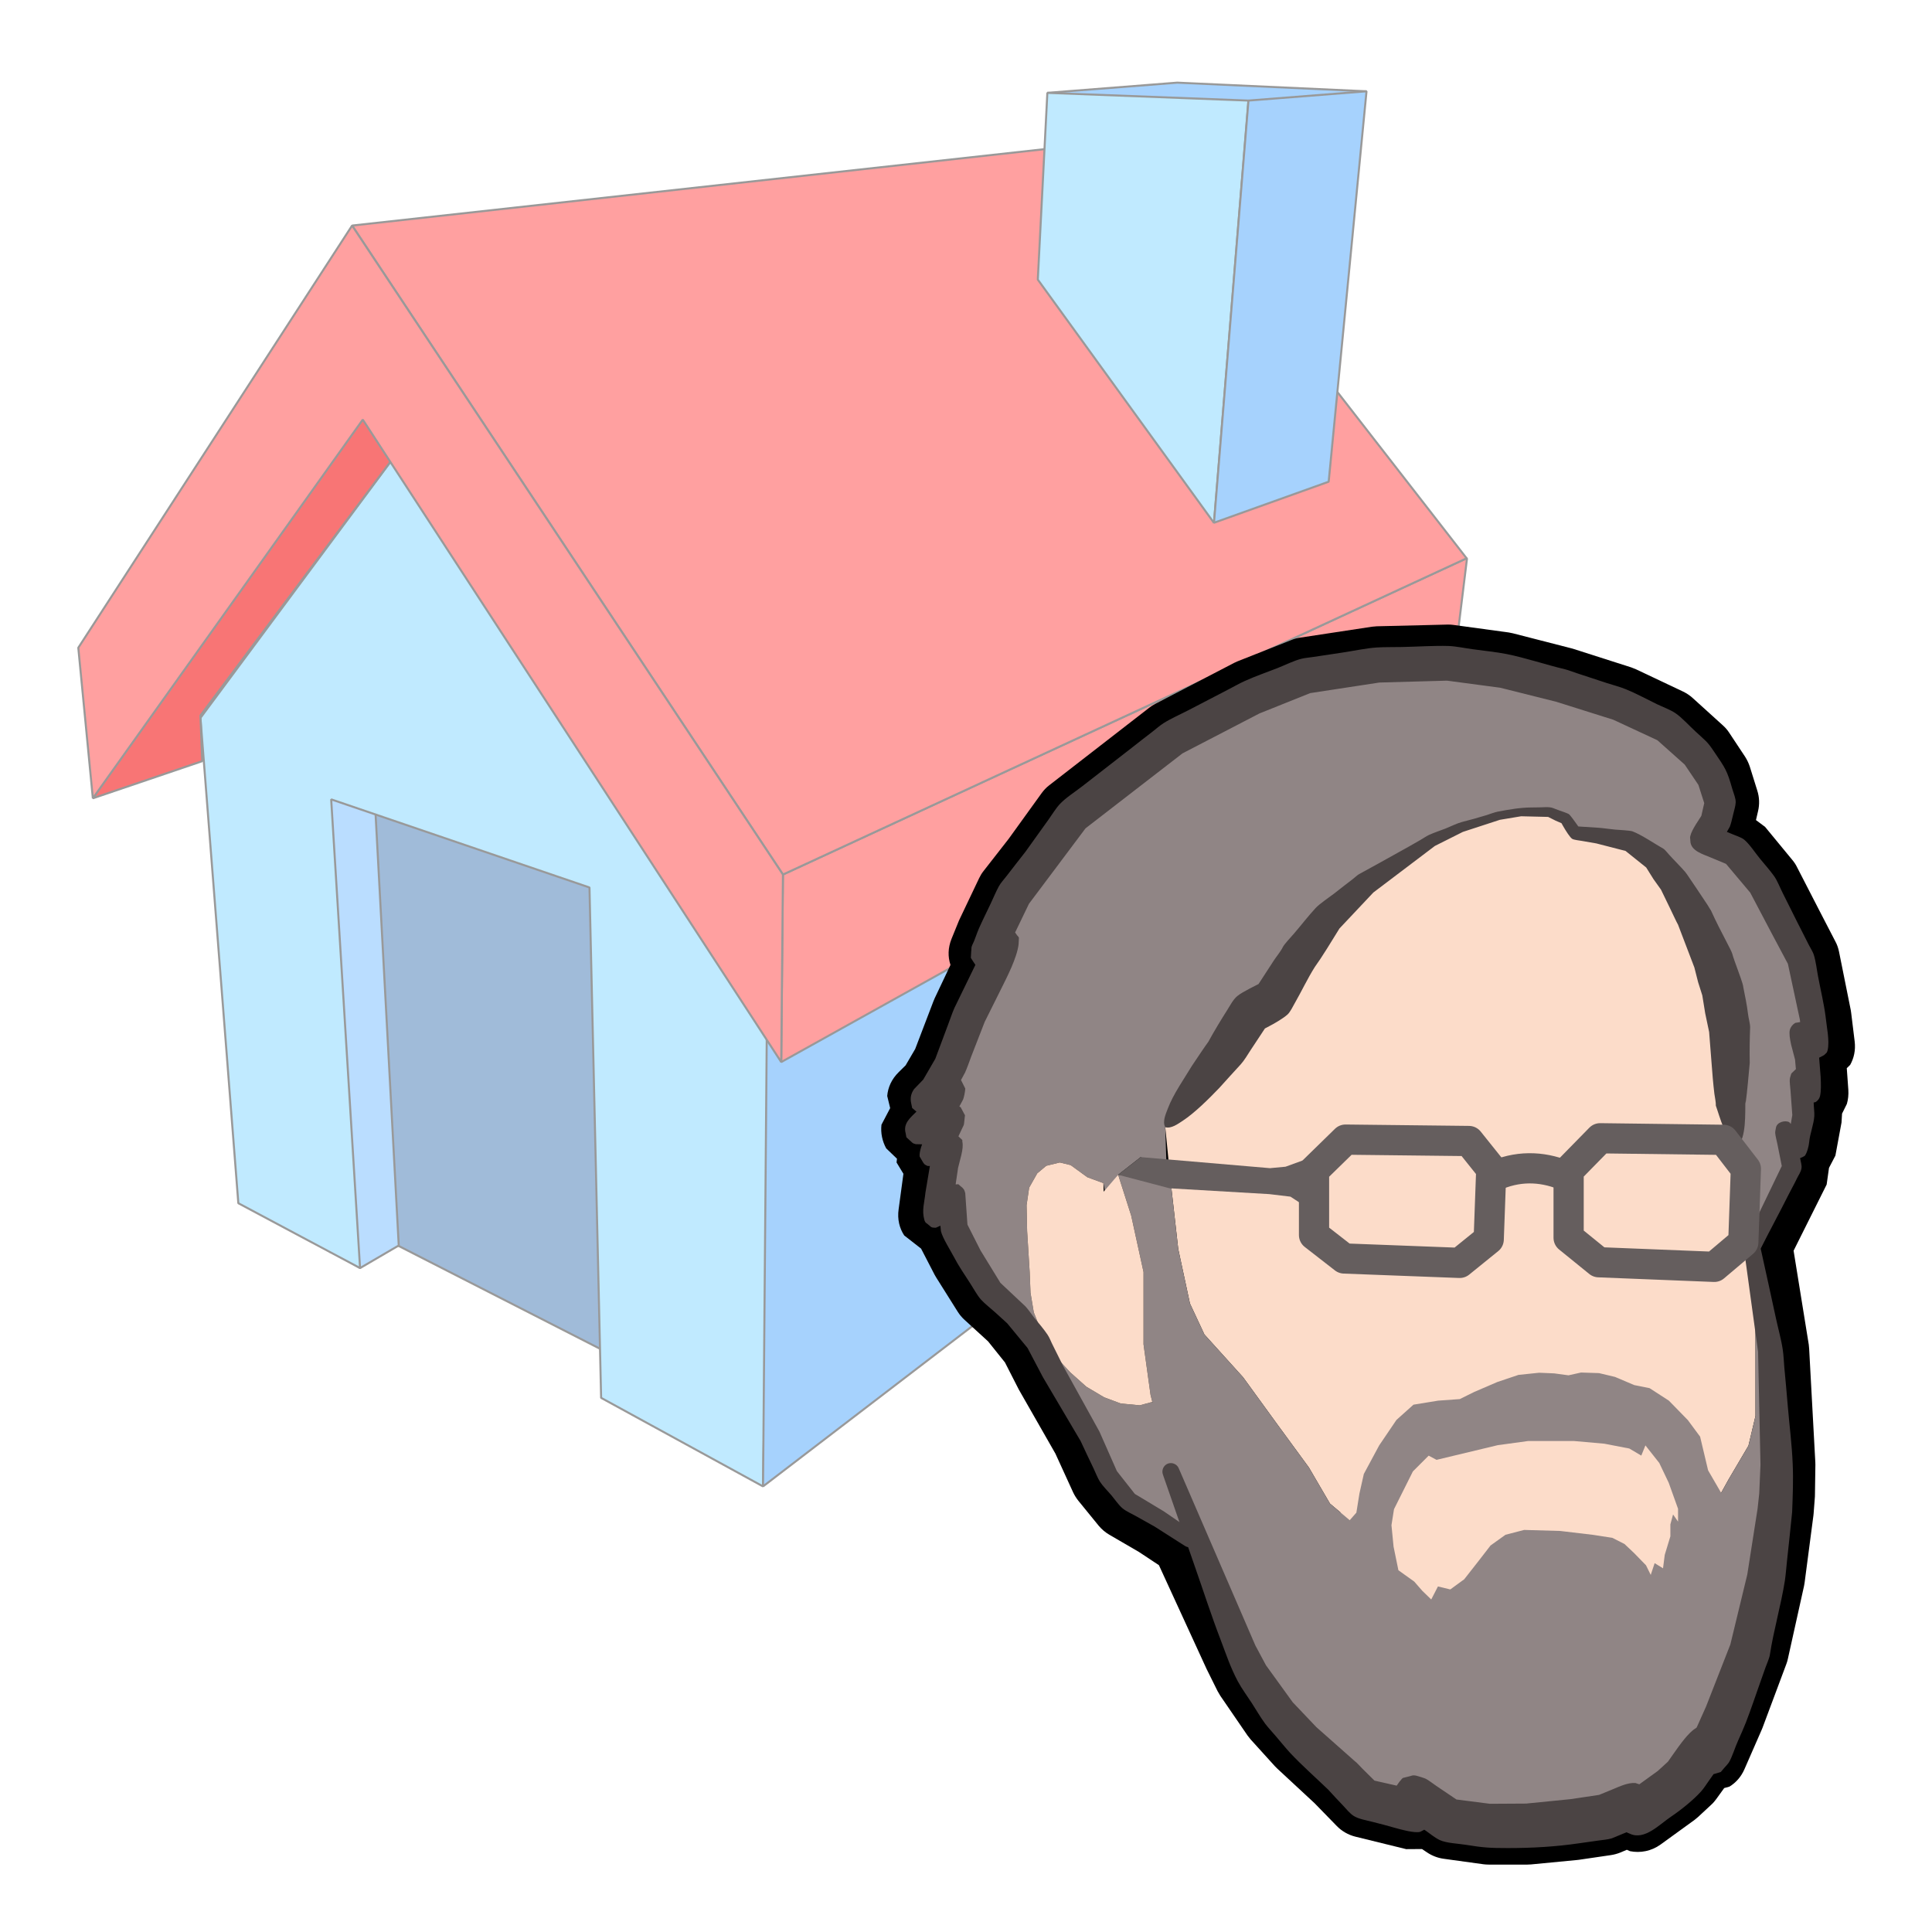 <?xml version="1.0" standalone="no"?>
<!DOCTYPE svg PUBLIC "-//W3C//DTD SVG 1.1//EN" "http://www.w3.org/Graphics/SVG/1.1/DTD/svg11.dtd">
<!--Generator: Xara Designer (www.xara.com), SVG filter version: 6.3.0.9-->
<svg stroke-width="0.501" stroke-linejoin="bevel" fill-rule="evenodd" xmlns:xlink="http://www.w3.org/1999/xlink" xmlns="http://www.w3.org/2000/svg" version="1.1" overflow="visible" width="36pt" height="36pt" viewBox="0 0 36 36">
 <defs>
	</defs>
 <g id="Document" fill="none" stroke="black" font-family="Times New Roman" font-size="16" transform="scale(1 -1)">
  <g id="Spread" transform="translate(0 -36)">
   <g id="SVG House " style="font-variant-ligatures:none">
    <g id="Group" stroke="#999999" stroke-width="0.038" stroke-miterlimit="79.84">
     <path d="M 11.955,10.472 L 11.777,20.911 L 5.619,22.754 L 6.113,13.455 L 11.955,10.472 Z" fill="#a0bbd9" stroke-linejoin="miter" marker-start="none" marker-end="none"/>
     <g id="Group_1" stroke-linejoin="miter">
      <path d="M 6.209,12.728 L 6.709,12.371 L 7.43,12.792 L 6.955,21.635 L 5.705,21.767 L 6.152,12.659 L 6.209,12.728 Z" fill="#baddff" marker-start="none" marker-end="none"/>
      <path d="M 4.441,13.58 L 3.735,22.623 L 7.766,28.056 L 14.403,19.686 L 14.218,8.303 L 11.201,9.953 L 10.984,19.463 L 6.171,21.105 L 6.709,12.371 L 4.441,13.58 Z" fill="#c0eaff" marker-start="none" marker-end="none"/>
     </g>
     <path d="M 14.218,8.303 L 14.287,16.643 L 25.195,22.137 L 24.601,16.255 L 14.218,8.303 Z" fill="#a6d2fd" stroke-linejoin="miter" marker-start="none" marker-end="none"/>
     <path d="M 14.557,16.21 L 14.589,19.704 L 27.328,25.597 L 27.335,25.59 L 27.036,23.154 L 14.557,16.21 Z" fill="#ffa0a0" marker-start="none" marker-end="none"/>
     <path d="M 14.589,19.704 L 6.561,31.797 L 21.25,33.418 L 27.328,25.597 L 14.589,19.704 Z" fill="#ffa0a0" marker-start="none" marker-end="none"/>
     <path d="M 6.879,28.646 L 1.73,21.125 L 3.769,21.817 L 3.735,22.668 L 7.317,27.452 L 6.879,28.646 Z" fill="#f87575" marker-start="none" marker-end="none"/>
     <path d="M 1.459,23.93 L 6.561,31.797 L 14.589,19.704 L 14.557,16.21 L 6.76,28.181 L 1.73,21.125 L 1.459,23.93 Z" fill="#ffa0a0" marker-start="none" marker-end="none"/>
     <g id="Group_2">
      <path d="M 21.936,34.46 L 19.516,34.27 L 23.232,33.74 L 25.463,34.299 L 21.936,34.46 Z" fill="#a6d2fd" marker-start="none" marker-end="none"/>
      <path d="M 22.621,26.256 L 19.338,30.79 L 19.516,34.27 L 23.263,34.126 L 22.621,26.259 L 22.621,26.256 Z" fill="#c0eaff" marker-start="none" marker-end="none"/>
      <path d="M 23.263,34.126 L 22.621,26.259 L 24.758,27.024 L 25.463,34.299 L 23.263,34.126 Z" fill="#a6d2fd" marker-start="none" marker-end="none"/>
     </g>
    </g>
   </g>
   <g id="Face" style="font-variant-ligatures:none">
    <g id="Group_3">
     <g id="Group_4" stroke-linejoin="round" stroke="none" stroke-width="0.75" fill="#000000" stroke-miterlimit="79.84">
      <path d="M 27.644,1.262 L 26.897,1.365 C 26.785,1.381 26.678,1.423 26.585,1.487 L 26.497,1.546 L 26.202,1.544 L 25.254,1.777 C 25.122,1.81 25.002,1.879 24.908,1.976 L 24.494,2.401 L 23.801,3.044 L 23.755,3.09 L 23.303,3.589 L 23.244,3.664 L 22.739,4.401 L 22.688,4.488 L 22.483,4.901 L 21.595,6.835 L 21.222,7.082 L 20.67,7.403 C 20.595,7.447 20.527,7.505 20.472,7.571 L 20.095,8.034 C 20.056,8.083 20.024,8.134 19.997,8.19 L 19.666,8.914 L 18.985,10.106 L 18.726,10.613 L 18.411,11.006 L 17.968,11.411 C 17.92,11.455 17.879,11.505 17.845,11.559 L 17.446,12.194 L 17.415,12.247 L 17.163,12.734 L 16.849,12.979 C 16.762,13.111 16.717,13.278 16.745,13.47 L 16.834,14.128 L 16.706,14.339 L 16.714,14.409 L 16.513,14.602 C 16.44,14.735 16.407,14.89 16.425,15.043 L 16.587,15.352 L 16.532,15.578 C 16.545,15.735 16.612,15.891 16.748,16.024 L 16.875,16.149 L 17.053,16.453 L 17.392,17.34 L 17.418,17.402 L 17.711,18.02 C 17.66,18.174 17.663,18.336 17.73,18.505 L 17.87,18.849 L 17.888,18.887 L 18.245,19.637 C 18.268,19.684 18.294,19.729 18.328,19.771 L 18.794,20.368 L 19.408,21.219 C 19.448,21.274 19.495,21.325 19.55,21.367 L 21.415,22.813 C 21.45,22.84 21.488,22.865 21.526,22.884 L 22.998,23.649 L 23.064,23.679 L 24.065,24.075 C 24.115,24.096 24.169,24.111 24.223,24.118 L 25.565,24.322 L 25.654,24.33 L 26.531,24.351 L 26.971,24.362 C 27.009,24.363 27.048,24.361 27.087,24.355 L 28.113,24.215 L 28.192,24.199 L 29.263,23.924 L 29.305,23.913 L 30.396,23.564 L 30.484,23.529 L 31.361,23.114 C 31.425,23.083 31.485,23.044 31.538,22.996 L 32.103,22.484 C 32.148,22.444 32.188,22.398 32.221,22.347 L 32.517,21.9 C 32.553,21.844 32.582,21.783 32.604,21.718 L 32.745,21.267 C 32.784,21.145 32.789,21.013 32.759,20.887 L 32.72,20.719 L 32.89,20.592 L 33.399,19.974 C 33.432,19.934 33.462,19.89 33.484,19.844 L 33.891,19.053 L 34.198,18.46 C 34.231,18.401 34.253,18.335 34.267,18.269 L 34.486,17.18 L 34.494,17.126 L 34.559,16.595 C 34.579,16.43 34.545,16.282 34.475,16.157 L 34.412,16.096 L 34.441,15.693 C 34.447,15.599 34.437,15.511 34.414,15.431 L 34.324,15.249 L 34.314,15.084 L 34.2,14.467 L 34.081,14.239 L 34.037,13.928 L 33.421,12.695 L 33.704,10.944 L 33.711,10.867 L 33.826,8.752 L 33.827,8.702 L 33.819,8.155 L 33.818,8.111 L 33.794,7.796 L 33.79,7.758 L 33.626,6.508 L 33.615,6.445 L 33.315,5.093 C 33.308,5.06 33.299,5.027 33.287,4.996 L 32.841,3.803 L 32.826,3.767 L 32.506,3.035 C 32.443,2.89 32.344,2.781 32.226,2.709 L 32.128,2.682 L 31.979,2.476 C 31.952,2.439 31.922,2.403 31.887,2.372 L 31.642,2.144 L 31.573,2.087 L 30.941,1.629 C 30.77,1.506 30.564,1.468 30.373,1.506 L 30.314,1.532 L 30.191,1.48 C 30.135,1.458 30.077,1.442 30.018,1.433 L 29.417,1.345 L 29.38,1.341 L 28.527,1.259 L 28.459,1.256 L 27.743,1.256 C 27.71,1.256 27.676,1.258 27.644,1.262 Z" marker-start="none" marker-end="none"/>
     </g>
     <path d="M 31.249,6.742 C 28.849,5.754 26.217,3.753 24.976,7.82 L 24.782,7.983 L 24.389,8.656 L 23.798,9.463 L 23.164,10.336 L 22.442,11.135 L 22.173,11.711 L 21.955,12.726 L 21.809,14.023 L 21.713,14.996 L 22.464,15.933 L 22.83,16.395 L 23.302,17.138 L 23.718,17.369 L 24.2,18.164 L 24.727,18.878 L 25.446,19.531 L 26.678,20.337 L 27.228,20.585 L 27.927,20.799 L 28.34,20.87 L 28.873,20.87 L 29.172,20.744 L 29.351,20.478 L 29.765,20.431 L 30.377,20.321 L 30.852,19.996 L 31.191,19.568 L 31.574,18.904 L 31.93,18.086 L 32.1,17.542 L 32.227,16.833 L 32.248,16.196 L 32.248,15.441 L 32.683,12.394 L 32.711,11.383 L 32.711,9.616 L 32.58,9.062 L 32.209,8.432 L 32.071,8.183 L 32.069,8.184 L 31.249,6.742 Z" stroke-width="0.25" stroke-linejoin="miter" fill-rule="nonzero" stroke="none" fill="#fcdcc9" marker-start="none" marker-end="none" stroke-miterlimit="79.84"/>
     <path d="M 21.472,9.877 L 21.439,10.007 L 21.308,10.951 L 21.308,12.298 L 21.078,13.349 L 20.835,14.11 L 21.809,14.023 L 21.955,12.726 L 22.173,11.711 L 22.442,11.135 L 23.164,10.336 L 23.798,9.463 L 24.389,8.656 L 24.782,7.983 L 25.15,7.673 L 25.274,7.814 L 25.331,8.17 L 25.413,8.535 L 25.699,9.067 L 26.021,9.542 L 26.338,9.826 L 26.798,9.901 L 27.201,9.93 L 27.47,10.063 L 27.9,10.248 L 28.295,10.381 L 28.68,10.421 L 28.961,10.409 L 29.227,10.373 L 29.46,10.425 L 29.796,10.414 L 30.094,10.343 L 30.452,10.191 L 30.737,10.134 L 31.097,9.901 L 31.451,9.538 L 31.679,9.23 L 31.828,8.602 L 32.071,8.183 L 32.209,8.432 L 32.58,9.062 L 32.711,9.616 L 32.711,11.383 L 32.683,12.394 L 32.658,12.688 L 32.99,10.829 L 33.105,8.713 L 33.096,8.167 L 33.072,7.852 L 32.908,6.602 L 32.609,5.249 L 32.162,4.056 L 31.843,3.323 L 31.791,3.448 L 31.393,2.901 L 31.149,2.673 L 30.516,2.215 L 30.427,2.362 L 29.912,2.148 L 29.31,2.059 L 28.457,1.978 L 27.741,1.978 L 26.994,2.082 L 26.342,2.531 L 26.372,2.247 L 25.423,2.48 L 24.997,2.919 L 24.289,3.574 L 23.838,4.074 L 23.333,4.811 L 23.133,5.213 L 21.818,8.579 L 21.472,9.877 Z M 26.353,6.529 L 26.502,6.358 L 26.669,6.196 L 26.794,6.439 L 27.024,6.383 L 27.284,6.573 L 27.559,6.924 L 27.774,7.202 L 28.053,7.402 L 28.401,7.492 L 29.071,7.473 L 29.67,7.402 L 30.043,7.345 L 30.27,7.23 L 30.448,7.062 L 30.671,6.833 L 30.759,6.654 L 30.832,6.873 L 30.988,6.777 L 31.02,7.027 L 31.125,7.373 L 31.125,7.595 L 31.175,7.78 L 31.268,7.647 L 31.268,7.886 L 31.094,8.371 L 30.918,8.74 L 30.66,9.067 L 30.583,8.877 L 30.36,9.009 L 29.893,9.099 L 29.326,9.149 L 28.476,9.149 L 27.907,9.071 L 26.768,8.798 L 26.621,8.876 L 26.327,8.582 L 25.975,7.878 L 25.928,7.58 L 25.967,7.181 L 26.057,6.741 L 26.353,6.529 Z" stroke="none" fill="#908585" stroke-width="0.25" fill-rule="nonzero" stroke-linejoin="miter" marker-start="none" marker-end="none" stroke-miterlimit="79.84"/>
     <path d="M 25.671,23.536 L 26.987,23.569 L 28.012,23.429 L 29.082,23.154 L 30.174,22.804 L 31.051,22.389 L 31.617,21.877 L 31.913,21.431 L 32.055,20.978 L 31.97,20.617 L 31.771,20.299 L 32.331,20.064 L 32.841,19.443 L 33.247,18.65 L 33.557,18.056 L 33.776,16.968 L 33.841,16.436 L 33.567,16.677 L 33.672,16.225 L 33.719,15.57 L 33.562,15.832 L 33.603,15.142 L 33.49,14.526 L 33.264,14.853 L 33.39,14.179 L 32.622,12.7 L 32.248,15.441 L 32.248,16.196 L 32.227,16.833 L 32.1,17.542 L 31.93,18.086 L 31.574,18.904 L 31.191,19.568 L 30.852,19.996 L 30.377,20.321 L 29.765,20.431 L 29.351,20.478 L 29.172,20.744 L 28.873,20.87 L 28.34,20.87 L 27.927,20.799 L 27.228,20.585 L 26.678,20.337 L 25.446,19.531 L 24.727,18.878 L 24.2,18.164 L 23.718,17.369 L 23.302,17.138 L 22.83,16.395 L 22.464,15.933 L 21.713,14.996 L 21.741,14.129 L 21.255,14.439 L 20.835,14.11 L 20.598,13.761 L 20.56,13.954 L 20.261,14.064 L 19.95,14.29 L 19.747,14.339 L 19.495,14.277 L 19.328,14.137 L 19.177,13.87 L 19.129,13.544 L 19.139,13.06 L 19.187,12.291 L 19.202,11.912 L 19.263,11.546 L 19.483,10.991 L 19.709,10.679 L 19.946,10.425 L 20.243,10.16 L 20.575,9.963 L 20.883,9.848 L 21.237,9.814 L 21.472,9.877 L 21.86,9.344 L 21.818,8.579 L 22.143,7.414 L 22.163,7.253 L 21.603,7.626 L 21.03,7.958 L 20.653,8.42 L 20.307,9.171 L 19.622,10.371 L 19.334,10.937 L 18.939,11.429 L 18.454,11.873 L 18.056,12.509 L 17.78,13.043 L 17.744,13.63 L 17.601,13.529 L 17.458,13.299 L 17.586,14.224 L 17.672,14.593 L 17.409,14.437 L 17.565,14.789 L 17.701,15.093 L 17.597,15.043 L 17.381,14.936 L 17.143,14.876 L 17.279,15.003 L 17.513,15.233 L 17.693,15.6 L 17.549,15.536 L 17.253,15.438 L 17.447,15.63 L 17.705,16.068 L 18.064,17.013 L 18.498,17.893 L 18.679,18.366 L 18.398,18.163 L 18.538,18.506 L 18.895,19.254 L 19.371,19.863 L 19.991,20.725 L 21.857,22.172 L 23.329,22.936 L 24.33,23.333 L 25.671,23.536 Z" stroke="none" fill="#908585" stroke-width="0.25" fill-rule="nonzero" stroke-linejoin="miter" marker-start="none" marker-end="none" stroke-miterlimit="79.84"/>
     <path d="M 21.439,10.007 L 21.472,9.877 L 21.237,9.814 L 20.883,9.848 L 20.575,9.963 L 20.243,10.16 L 19.946,10.425 L 19.709,10.679 L 19.483,10.991 L 19.263,11.546 L 19.202,11.912 L 19.187,12.291 L 19.139,13.06 L 19.129,13.544 L 19.177,13.87 L 19.328,14.137 L 19.495,14.277 L 19.747,14.339 L 19.95,14.29 L 20.261,14.064 L 20.56,13.954 L 20.566,13.795 L 20.835,14.11 L 21.078,13.349 L 21.308,12.298 L 21.308,10.951 L 21.439,10.007 Z" stroke="none" fill="#fcdcc9" stroke-width="0.25" fill-rule="nonzero" stroke-linejoin="miter" marker-start="none" marker-end="none" stroke-miterlimit="79.84"/>
     <g id="Group_5" fill-rule="evenodd" stroke="none" stroke-width="0.5" fill="#4b4444" stroke-miterlimit="79.84">
      <path d="M 27.312,1.625 C 27.177,1.647 26.953,1.655 26.83,1.712 C 26.737,1.756 26.654,1.826 26.571,1.885 L 26.539,1.906 L 26.464,1.867 C 26.367,1.836 26.093,1.912 25.995,1.94 C 25.856,1.981 25.712,2.017 25.571,2.053 C 25.467,2.08 25.312,2.105 25.221,2.165 C 25.147,2.214 25.089,2.289 25.029,2.353 C 24.93,2.456 24.833,2.56 24.749,2.653 C 24.519,2.874 24.259,3.104 24.041,3.336 C 23.95,3.435 23.86,3.548 23.771,3.651 C 23.708,3.726 23.633,3.805 23.575,3.881 C 23.488,3.998 23.406,4.141 23.326,4.265 C 23.242,4.395 23.137,4.536 23.066,4.669 C 22.921,4.944 22.852,5.163 22.743,5.449 C 22.571,5.896 22.422,6.361 22.263,6.814 C 22.065,7.382 21.869,7.953 21.67,8.521 C 21.639,8.603 21.68,8.696 21.76,8.727 C 21.842,8.758 21.935,8.717 21.966,8.636 L 23.391,5.341 L 23.589,4.971 L 24.088,4.281 L 24.528,3.818 L 25.243,3.185 C 25.285,3.156 25.345,3.083 25.387,3.043 L 25.611,2.821 L 26.025,2.727 L 26.081,2.806 C 26.103,2.825 26.116,2.855 26.142,2.871 L 26.227,2.892 C 26.31,2.908 26.31,2.931 26.398,2.911 C 26.429,2.903 26.539,2.869 26.568,2.855 C 26.618,2.83 26.712,2.757 26.764,2.722 L 27.139,2.469 L 27.763,2.389 L 28.437,2.393 L 29.27,2.476 L 29.249,2.473 L 29.797,2.555 L 30.06,2.663 C 30.18,2.713 30.336,2.787 30.475,2.776 L 30.546,2.752 L 30.888,2.999 L 31.079,3.173 L 31.171,3.304 C 31.3,3.488 31.464,3.719 31.594,3.794 L 31.615,3.811 L 31.789,4.199 L 32.243,5.359 L 32.558,6.66 L 32.75,7.888 L 32.781,8.173 L 32.804,8.71 L 32.759,10.812 L 32.505,12.661 C 32.491,12.746 32.547,12.828 32.632,12.842 C 32.716,12.857 32.798,12.8 32.812,12.715 C 32.906,12.285 33.003,11.854 33.095,11.422 C 33.135,11.238 33.192,11.035 33.219,10.852 C 33.235,10.748 33.239,10.629 33.248,10.523 C 33.272,10.278 33.293,10.031 33.314,9.785 C 33.344,9.439 33.39,9.073 33.404,8.729 C 33.418,8.417 33.405,8.133 33.394,7.826 C 33.365,7.529 33.332,7.229 33.3,6.932 C 33.286,6.808 33.277,6.671 33.259,6.55 C 33.187,6.09 33.049,5.625 32.979,5.165 C 32.969,5.1 32.918,4.986 32.9,4.936 C 32.864,4.837 32.829,4.737 32.794,4.636 C 32.708,4.395 32.623,4.137 32.531,3.901 C 32.488,3.793 32.435,3.673 32.387,3.566 C 32.332,3.447 32.279,3.267 32.217,3.162 C 32.201,3.135 32.148,3.079 32.125,3.053 L 32.065,2.982 C 32.063,2.981 32.008,2.965 31.953,2.948 L 31.93,2.942 L 31.846,2.823 C 31.801,2.759 31.754,2.685 31.703,2.626 C 31.559,2.463 31.32,2.272 31.14,2.151 C 30.927,2.01 30.644,1.7 30.369,1.832 L 30.307,1.858 L 30.033,1.745 C 29.96,1.722 29.866,1.716 29.791,1.705 C 29.671,1.689 29.55,1.671 29.43,1.654 C 28.982,1.588 28.549,1.564 28.099,1.564 C 27.77,1.564 27.64,1.571 27.312,1.625 Z" marker-start="none" marker-end="none"/>
      <path d="M 22.078,7.195 L 21.517,7.553 L 21.173,7.746 C 21.095,7.79 20.983,7.839 20.916,7.895 C 20.844,7.955 20.765,8.072 20.702,8.146 C 20.641,8.217 20.545,8.314 20.497,8.389 C 20.452,8.459 20.414,8.561 20.377,8.638 C 20.293,8.813 20.21,8.987 20.136,9.148 C 19.902,9.544 19.668,9.941 19.434,10.337 L 19.147,10.882 L 18.768,11.342 L 18.539,11.55 C 18.457,11.624 18.356,11.701 18.283,11.78 C 18.207,11.863 18.133,12.004 18.069,12.101 C 17.968,12.258 17.864,12.408 17.779,12.571 C 17.713,12.697 17.562,12.933 17.533,13.059 L 17.523,13.161 L 17.439,13.123 C 17.374,13.125 17.363,13.12 17.313,13.168 C 17.265,13.214 17.244,13.203 17.224,13.269 C 17.173,13.451 17.227,13.595 17.244,13.777 L 17.327,14.273 L 17.286,14.273 C 17.224,14.302 17.223,14.302 17.188,14.361 L 17.136,14.45 C 17.131,14.492 17.142,14.555 17.164,14.626 L 17.182,14.677 L 17.063,14.68 C 16.993,14.697 16.999,14.714 16.944,14.758 L 16.889,14.809 L 16.876,14.882 C 16.824,15.066 16.964,15.173 17.077,15.287 L 17.056,15.304 C 17.026,15.328 16.997,15.353 16.997,15.354 L 16.981,15.431 C 16.952,15.548 16.981,15.633 17.033,15.707 L 17.203,15.883 L 17.428,16.271 L 17.667,16.91 C 17.705,17.009 17.741,17.12 17.783,17.216 L 18.175,18.021 L 18.134,18.083 L 18.09,18.152 L 18.097,18.272 C 18.105,18.317 18.093,18.341 18.115,18.387 C 18.164,18.482 18.197,18.601 18.241,18.7 C 18.308,18.852 18.389,19.012 18.461,19.165 C 18.509,19.267 18.557,19.383 18.61,19.481 C 18.646,19.549 18.712,19.618 18.758,19.679 C 18.876,19.831 18.994,19.985 19.106,20.126 C 19.251,20.327 19.394,20.529 19.538,20.729 C 19.603,20.819 19.675,20.94 19.749,21.018 C 19.86,21.136 20.031,21.244 20.161,21.345 C 20.472,21.588 20.783,21.83 21.094,22.07 C 21.219,22.167 21.342,22.266 21.468,22.361 C 21.538,22.414 21.608,22.479 21.683,22.526 C 21.819,22.612 21.998,22.69 22.144,22.766 C 22.39,22.894 22.636,23.021 22.881,23.149 C 22.982,23.2 23.09,23.264 23.191,23.309 C 23.384,23.397 23.607,23.474 23.806,23.552 C 23.945,23.607 24.114,23.692 24.255,23.726 C 24.325,23.743 24.408,23.748 24.481,23.76 C 24.659,23.788 24.839,23.813 25.018,23.841 C 25.22,23.871 25.454,23.922 25.653,23.935 C 25.804,23.945 25.97,23.94 26.124,23.944 C 26.408,23.949 26.716,23.972 26.996,23.963 C 27.135,23.957 27.299,23.922 27.439,23.903 C 27.644,23.874 27.875,23.852 28.073,23.813 C 28.428,23.742 28.804,23.614 29.162,23.529 C 29.225,23.513 29.328,23.474 29.394,23.452 C 29.577,23.392 29.758,23.333 29.939,23.273 C 30.054,23.236 30.188,23.201 30.296,23.157 C 30.481,23.082 30.689,22.969 30.872,22.88 C 30.978,22.829 31.123,22.776 31.218,22.712 C 31.335,22.634 31.481,22.473 31.589,22.374 C 31.784,22.192 31.806,22.193 31.936,21.999 C 32.151,21.681 32.179,21.652 32.28,21.296 C 32.301,21.223 32.346,21.123 32.342,21.046 C 32.338,20.976 32.315,20.91 32.299,20.84 C 32.27,20.72 32.256,20.655 32.233,20.596 L 32.178,20.499 L 32.27,20.461 C 32.336,20.431 32.439,20.402 32.497,20.357 C 32.597,20.277 32.71,20.102 32.797,19.997 C 32.88,19.896 32.983,19.78 33.057,19.676 C 33.12,19.588 33.169,19.456 33.219,19.358 C 33.307,19.186 33.39,19.013 33.478,18.84 C 33.546,18.701 33.621,18.564 33.69,18.422 C 33.723,18.353 33.777,18.275 33.799,18.204 C 33.836,18.087 33.855,17.918 33.879,17.795 C 33.923,17.56 33.986,17.299 34.016,17.068 C 34.034,16.882 34.098,16.601 34.054,16.426 C 34.041,16.373 34.026,16.379 33.99,16.34 L 33.897,16.291 L 33.925,15.936 C 33.932,15.8 33.935,15.667 33.913,15.574 C 33.902,15.529 33.871,15.489 33.832,15.465 L 33.795,15.456 L 33.796,15.433 C 33.798,15.359 33.811,15.276 33.807,15.203 C 33.798,15.052 33.724,14.87 33.711,14.716 C 33.705,14.647 33.673,14.518 33.629,14.462 L 33.589,14.44 L 33.542,14.42 C 33.551,14.369 33.576,14.288 33.569,14.237 C 33.558,14.155 33.511,14.104 33.476,14.027 C 33.431,13.931 33.375,13.836 33.328,13.741 C 33.16,13.406 32.979,13.074 32.811,12.74 C 32.773,12.662 32.677,12.631 32.599,12.669 C 32.522,12.706 32.491,12.802 32.529,12.879 L 33.201,14.273 L 33.118,14.688 C 33.107,14.745 33.081,14.836 33.078,14.891 C 33.077,14.909 33.088,14.97 33.093,14.991 C 33.113,15.091 33.258,15.129 33.337,15.092 L 33.369,15.058 L 33.397,15.223 L 33.363,15.685 C 33.359,15.737 33.345,15.845 33.35,15.891 C 33.351,15.912 33.372,15.976 33.379,15.997 L 33.464,16.079 L 33.448,16.256 L 33.376,16.53 C 33.351,16.641 33.335,16.748 33.351,16.809 C 33.364,16.862 33.403,16.91 33.451,16.94 L 33.543,16.955 L 33.538,17.001 L 33.315,18.04 L 33.016,18.602 L 32.613,19.367 L 32.162,19.903 L 31.886,20.018 C 31.746,20.081 31.499,20.139 31.497,20.334 C 31.497,20.376 31.486,20.384 31.498,20.428 C 31.512,20.486 31.553,20.562 31.599,20.637 L 31.702,20.798 L 31.756,21.035 L 31.647,21.375 L 31.392,21.753 L 30.883,22.207 L 30.061,22.589 L 29,22.923 L 27.955,23.185 L 26.963,23.317 L 25.703,23.282 L 24.414,23.085 L 23.468,22.706 L 22.034,21.962 L 20.227,20.565 L 19.173,19.159 L 18.915,18.624 L 18.941,18.588 C 18.952,18.565 18.982,18.549 18.986,18.523 L 18.98,18.403 C 18.949,18.15 18.767,17.8 18.649,17.562 L 18.348,16.958 L 18.098,16.315 C 18.061,16.218 18.025,16.108 17.983,16.016 L 17.907,15.875 L 17.955,15.78 L 17.986,15.717 C 17.987,15.678 17.961,15.535 17.941,15.503 L 17.876,15.381 L 17.9,15.37 L 17.964,15.25 L 17.981,15.219 L 17.962,15.05 C 17.96,15.033 17.908,14.936 17.899,14.912 L 17.859,14.826 L 17.931,14.758 L 17.932,14.726 C 17.947,14.661 17.935,14.571 17.914,14.482 L 17.852,14.237 L 17.807,13.93 L 17.857,13.934 L 17.898,13.898 C 17.952,13.856 17.97,13.835 17.986,13.767 L 18.027,13.181 L 18.27,12.701 L 18.641,12.096 L 19.109,11.656 C 19.166,11.594 19.219,11.512 19.273,11.444 C 19.352,11.348 19.447,11.237 19.516,11.135 C 19.556,11.079 19.583,11 19.616,10.937 C 19.682,10.805 19.749,10.672 19.809,10.549 C 20.033,10.144 20.265,9.726 20.486,9.325 L 20.812,8.587 L 21.146,8.163 L 21.685,7.839 C 21.867,7.711 22.063,7.582 22.249,7.453 C 22.32,7.406 22.339,7.309 22.293,7.239 C 22.246,7.167 22.148,7.147 22.078,7.195 Z" marker-start="none" marker-end="none"/>
      <path d="M 31.972,15.398 C 31.976,15.455 31.953,15.557 31.945,15.619 C 31.922,15.811 31.906,16.004 31.893,16.185 L 31.847,16.771 L 31.774,17.118 L 31.72,17.452 L 31.642,17.698 L 31.572,17.973 L 31.268,18.769 L 31.285,18.737 C 31.223,18.848 31.172,18.969 31.115,19.083 L 30.95,19.423 L 30.81,19.619 L 30.675,19.835 L 30.29,20.144 L 29.746,20.284 L 29.481,20.33 C 29.437,20.338 29.33,20.349 29.298,20.368 C 29.256,20.392 29.177,20.518 29.125,20.609 L 29.096,20.661 L 28.985,20.709 L 28.847,20.778 L 28.344,20.79 L 27.948,20.724 L 27.259,20.499 L 26.737,20.237 L 25.59,19.369 L 24.959,18.699 L 24.728,18.326 C 24.648,18.197 24.564,18.071 24.482,17.956 L 24.5,17.982 C 24.368,17.774 24.252,17.527 24.127,17.309 C 24.094,17.252 24.042,17.142 23.991,17.096 C 23.906,17.02 23.744,16.926 23.61,16.857 L 23.57,16.836 L 23.303,16.432 C 23.253,16.353 23.178,16.231 23.119,16.167 C 22.987,16.021 22.849,15.874 22.72,15.728 C 22.53,15.53 22.266,15.266 22.04,15.117 C 21.952,15.06 21.825,14.964 21.713,14.996 C 21.656,15.1 21.723,15.244 21.76,15.342 C 21.863,15.615 22.061,15.892 22.208,16.137 C 22.318,16.3 22.425,16.464 22.541,16.624 L 22.519,16.594 C 22.628,16.794 22.751,16.995 22.873,17.188 C 22.924,17.269 22.978,17.375 23.053,17.438 C 23.107,17.483 23.194,17.531 23.283,17.578 L 23.451,17.664 L 23.737,18.104 C 23.784,18.176 23.867,18.276 23.902,18.349 C 23.926,18.404 24.063,18.546 24.109,18.601 C 24.243,18.756 24.383,18.939 24.514,19.079 C 24.587,19.159 24.762,19.275 24.856,19.347 C 24.972,19.438 25.087,19.529 25.204,19.617 C 25.239,19.643 25.29,19.693 25.325,19.712 C 25.563,19.841 25.8,19.974 26.036,20.105 C 26.182,20.184 26.326,20.268 26.47,20.35 C 26.52,20.378 26.579,20.421 26.629,20.443 C 26.725,20.487 26.84,20.524 26.939,20.563 C 27.037,20.602 27.146,20.658 27.244,20.684 C 27.396,20.722 27.552,20.766 27.702,20.812 C 27.762,20.832 27.849,20.864 27.907,20.876 C 28.121,20.916 28.327,20.954 28.545,20.954 C 28.591,20.954 28.639,20.955 28.685,20.956 C 28.725,20.957 28.767,20.96 28.807,20.96 C 28.932,20.96 28.93,20.942 29.06,20.897 C 29.11,20.88 29.195,20.851 29.23,20.832 C 29.259,20.815 29.342,20.694 29.41,20.6 L 29.785,20.576 C 29.884,20.569 29.989,20.551 30.091,20.542 C 30.152,20.537 30.378,20.525 30.419,20.509 C 30.581,20.449 30.837,20.275 31.002,20.181 C 31.023,20.168 31.086,20.09 31.107,20.068 C 31.202,19.963 31.309,19.859 31.401,19.753 L 31.434,19.709 C 31.56,19.523 31.686,19.337 31.81,19.149 C 31.825,19.129 31.871,19.046 31.881,19.036 C 31.968,18.84 32.079,18.628 32.178,18.437 C 32.199,18.395 32.27,18.263 32.278,18.229 C 32.296,18.159 32.344,18.031 32.374,17.948 C 32.395,17.89 32.485,17.649 32.483,17.609 C 32.514,17.453 32.553,17.268 32.571,17.112 C 32.579,17.033 32.614,16.92 32.611,16.851 C 32.603,16.643 32.599,16.404 32.604,16.196 C 32.58,15.942 32.561,15.695 32.527,15.441 L 32.522,15.484 C 32.517,15.296 32.544,14.758 32.37,14.658 C 32.169,14.697 32.036,15.224 31.972,15.398 Z" marker-start="none" marker-end="none"/>
     </g>
     <g id="Group_6" stroke-miterlimit="79.84">
      <path d="M 24.465,14.446 L 24.454,13.436 L 24.046,13.702 L 23.655,13.749 L 21.793,13.858 L 20.835,14.11 L 21.255,14.439 L 21.781,14.394 L 23.664,14.233 L 23.954,14.26 L 24.465,14.446 Z" fill="#655e5e" stroke-linejoin="miter" stroke="none" stroke-width="0.188" fill-rule="nonzero" marker-start="none" marker-end="none" stroke-miterlimit="19.96"/>
      <path d="M 24.485,14.192 L 25.072,14.765 L 27.371,14.739 L 27.788,14.218 L 27.74,12.906 L 27.199,12.468 L 25.047,12.55 L 24.485,12.987 L 24.485,14.192 Z" stroke="#655e5e" stroke-width="0.563" stroke-linecap="round" stroke-linejoin="round" marker-start="none" marker-end="none" stroke-miterlimit="19.96"/>
      <path d="M 29.229,14.191 L 29.816,14.79 L 32.115,14.761 L 32.532,14.22 L 32.484,12.851 L 31.943,12.394 L 29.791,12.48 L 29.229,12.936 L 29.229,14.191 Z" stroke="#655e5e" stroke-width="0.563" stroke-linecap="round" stroke-linejoin="round" marker-start="none" marker-end="none" stroke-miterlimit="19.96"/>
      <path d="M 29.207,14.075 C 28.804,14.253 28.356,14.297 27.892,14.106" fill="none" stroke="#655e5e" stroke-width="0.563" stroke-linecap="round" stroke-linejoin="round" stroke-miterlimit="19.96"/>
     </g>
    </g>
   </g>
  </g>
 </g>
</svg>
